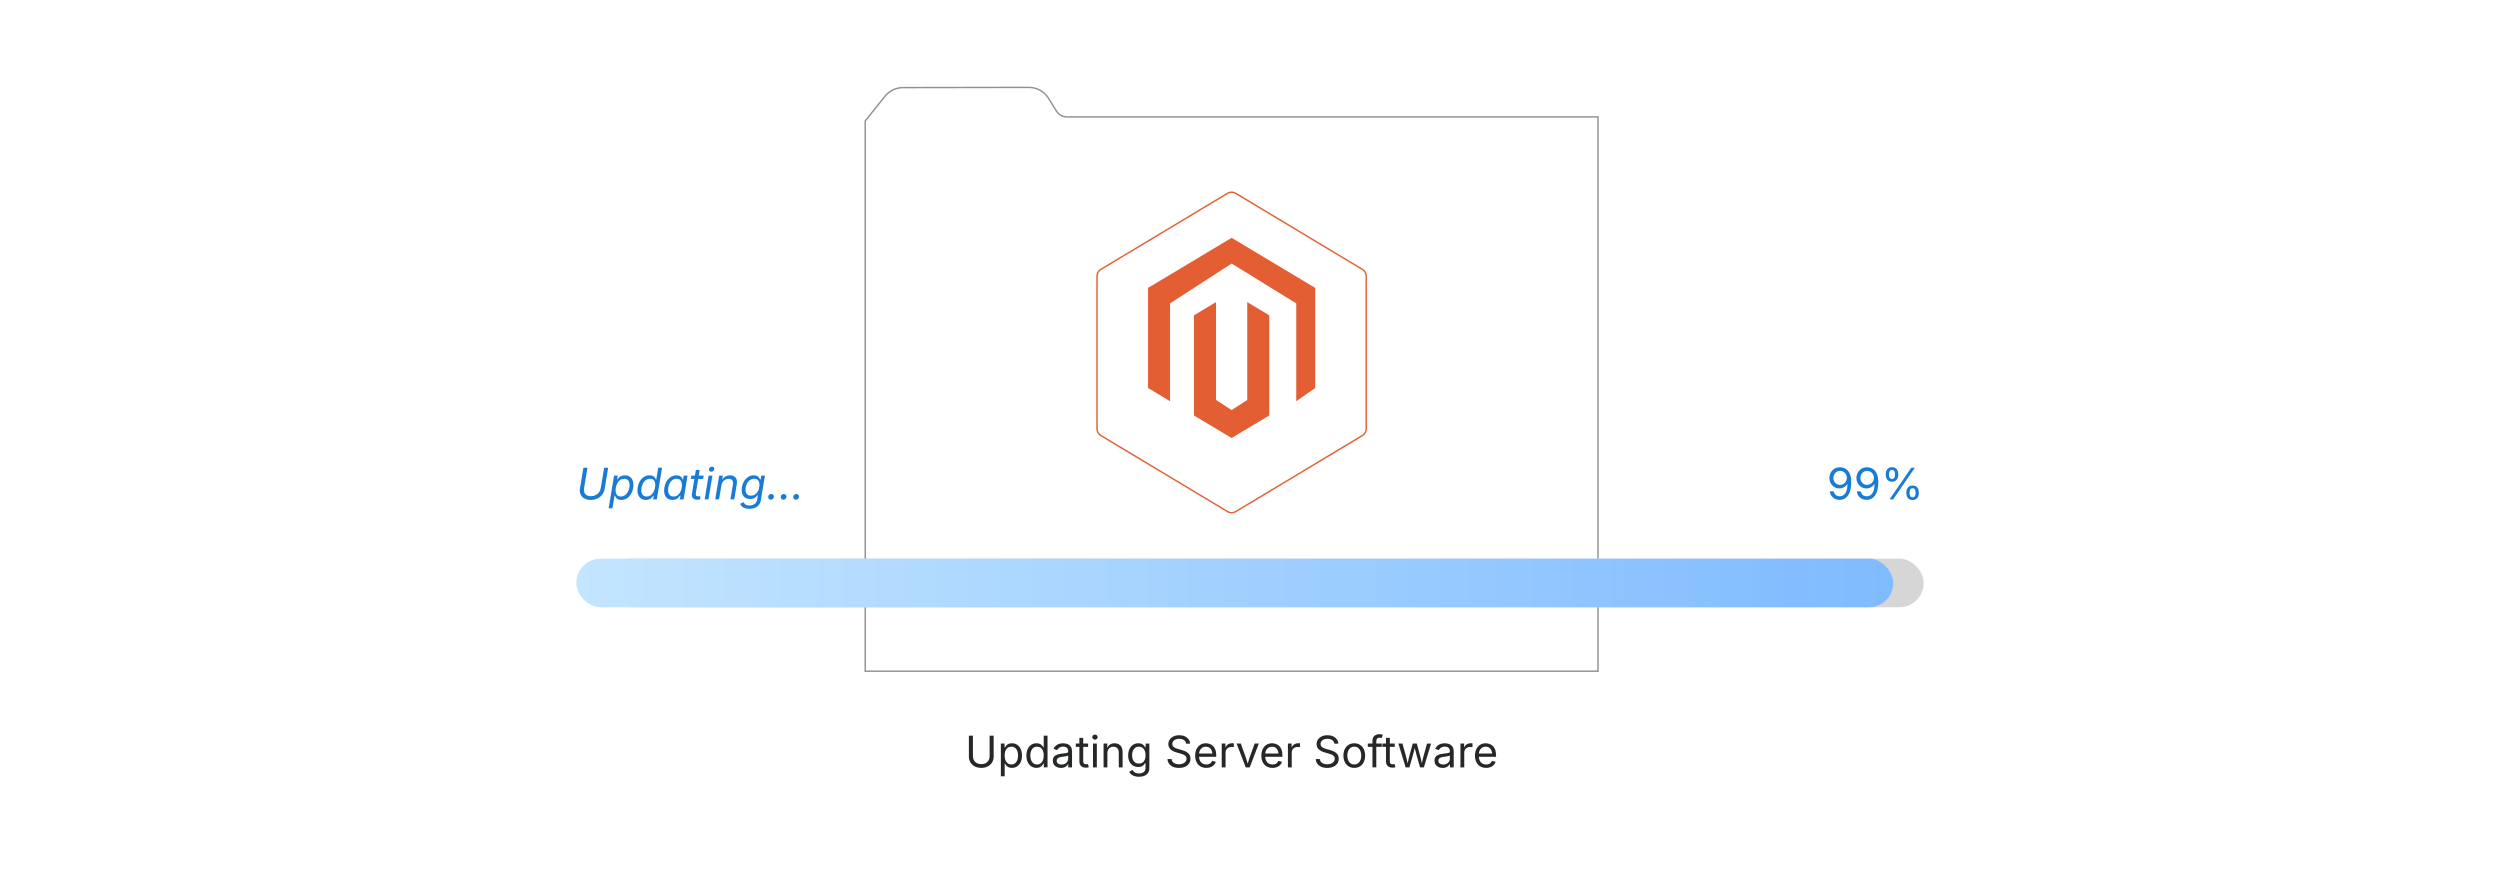 <?xml version="1.0" encoding="UTF-8"?><svg id="_02-_Off-Page-SEO" xmlns="http://www.w3.org/2000/svg" xmlns:xlink="http://www.w3.org/1999/xlink" viewBox="0 0 860 298.867"><defs><filter id="drop-shadow-2" filterUnits="userSpaceOnUse"><feOffset dx="0" dy="5"/><feGaussianBlur result="blur" stdDeviation="4"/><feFlood flood-color="#333" flood-opacity=".09"/><feComposite in2="blur" operator="in"/><feComposite in="SourceGraphic"/></filter><filter id="drop-shadow-3" filterUnits="userSpaceOnUse"><feOffset dx="0" dy="5"/><feGaussianBlur result="blur-2" stdDeviation="4"/><feFlood flood-color="#333" flood-opacity=".09"/><feComposite in2="blur-2" operator="in"/><feComposite in="SourceGraphic"/></filter><linearGradient id="linear-gradient" x1="198.246" y1="195.533" x2="651.275" y2="195.533" gradientUnits="userSpaceOnUse"><stop offset=".001" stop-color="#c3e5ff"/><stop offset=".999" stop-color="#7fbbff"/></linearGradient></defs><path d="M337.565,264.15c-.859,0-1.61-.168-2.252-.505-.642-.337-1.139-.798-1.49-1.384s-.527-1.252-.527-2v-7.2h1.392v7.09c0,.522.116.988.348,1.396s.563.729.993.963.942.352,1.538.352,1.107-.117,1.535-.352c.427-.234.755-.555.985-.963s.344-.873.344-1.396v-7.09h1.392v7.2c0,.747-.176,1.414-.527,2s-.846,1.047-1.483,1.384c-.637.337-1.385.505-2.245.505Z" fill="#252728" stroke-width="0"/><path d="M344.296,267.036v-11.25h1.274v1.311h.146c.093-.146.222-.331.388-.553.166-.222.405-.421.718-.597s.735-.264,1.267-.264c.684,0,1.285.171,1.806.513.52.342.927.829,1.223,1.461.295.633.443,1.381.443,2.245,0,.869-.146,1.621-.439,2.256s-.699,1.125-1.22,1.472c-.52.346-1.122.52-1.805.52-.518,0-.935-.089-1.252-.268-.317-.178-.562-.381-.732-.607-.171-.228-.303-.417-.396-.568h-.103v4.329h-1.318ZM347.899,262.971c.513,0,.941-.138,1.285-.414.345-.276.603-.647.776-1.113s.26-.985.26-1.557c0-.566-.085-1.078-.256-1.534s-.429-.819-.772-1.088c-.345-.269-.775-.403-1.293-.403-.503,0-.925.127-1.267.381s-.6.607-.773,1.058c-.173.452-.26.98-.26,1.586s.088,1.14.264,1.604.436.827.78,1.087c.344.262.763.392,1.256.392Z" fill="#252728" stroke-width="0"/><path d="M356.549,264.15c-.679,0-1.279-.174-1.802-.52-.522-.347-.93-.837-1.223-1.472s-.439-1.387-.439-2.256c0-.864.147-1.612.443-2.245.295-.632.704-1.119,1.227-1.461s1.123-.513,1.802-.513c.532,0,.955.088,1.267.264s.553.375.721.597c.169.223.297.407.385.553h.103v-4.036h1.318v10.913h-1.274v-1.267h-.146c-.088.151-.219.34-.392.568-.174.227-.418.43-.732.607-.315.179-.734.268-1.256.268ZM356.747,262.971c.498,0,.918-.13,1.26-.392.342-.261.601-.624.776-1.087s.264-.999.264-1.604-.087-1.134-.26-1.586c-.174-.451-.431-.804-.773-1.058s-.764-.381-1.267-.381c-.518,0-.948.134-1.293.403-.344.269-.602.631-.772,1.088s-.256.968-.256,1.534c0,.571.086,1.09.26,1.557.173.466.433.837.78,1.113s.774.414,1.282.414Z" fill="#252728" stroke-width="0"/><path d="M364.958,264.165c-.518,0-.988-.098-1.41-.293-.423-.195-.758-.481-1.007-.857s-.374-.833-.374-1.37c0-.469.093-.85.278-1.143s.433-.523.743-.692c.31-.168.653-.294,1.029-.377s.754-.149,1.135-.198c.488-.063.886-.112,1.194-.146s.536-.093.685-.176.224-.225.224-.425v-.044c0-.342-.063-.631-.19-.868s-.317-.419-.571-.546-.571-.19-.952-.19c-.391,0-.725.061-1.003.183s-.504.275-.677.458c-.174.184-.304.37-.392.561l-1.267-.417c.21-.498.493-.887.85-1.168.356-.28.75-.479,1.179-.597s.854-.176,1.274-.176c.273,0,.584.033.934.099.349.066.686.197,1.011.392.324.195.593.485.806.868.212.384.318.895.318,1.535v5.398h-1.296v-1.113h-.088c-.093.19-.242.387-.447.59s-.471.372-.798.509-.723.205-1.187.205ZM365.185,263c.488,0,.901-.095,1.238-.286s.593-.438.769-.743.264-.624.264-.956v-1.135c-.054.063-.171.121-.352.172-.181.051-.387.096-.619.135s-.457.072-.674.099-.389.047-.516.062c-.317.039-.614.106-.89.202-.276.095-.497.234-.663.417-.166.184-.249.431-.249.744,0,.283.073.52.22.71s.347.334.601.432.544.146.872.146Z" fill="#252728" stroke-width="0"/><path d="M374.311,255.786v1.128h-4.233v-1.128h4.233ZM371.308,253.837h1.318v8.013c0,.366.074.634.224.802.148.169.396.253.743.253.083,0,.189-.01.318-.029s.248-.039.355-.059l.271,1.113c-.137.049-.292.085-.465.11-.173.023-.345.036-.516.036-.708,0-1.26-.187-1.655-.561-.396-.373-.593-.895-.593-1.563v-8.115Z" fill="#252728" stroke-width="0"/><path d="M376.662,254.445c-.249,0-.464-.085-.645-.256s-.271-.376-.271-.615c0-.244.09-.45.271-.619.181-.168.396-.252.645-.252.254,0,.471.084.652.252.181.169.271.375.271.619,0,.239-.09.444-.271.615s-.398.256-.652.256ZM375.995,263.974v-8.188h1.318v8.188h-1.318Z" fill="#252728" stroke-width="0"/><path d="M380.946,259.067v4.907h-1.318v-8.188h1.267l.007,1.985h-.183c.249-.757.604-1.294,1.066-1.611.461-.317,1.002-.476,1.622-.476.552,0,1.035.113,1.45.341.415.227.738.569.971,1.025.231.457.348,1.031.348,1.725v5.2h-1.318v-5.09c0-.63-.165-1.123-.494-1.479-.33-.356-.78-.535-1.352-.535-.391,0-.742.085-1.055.256s-.559.42-.74.747-.271.725-.271,1.194Z" fill="#252728" stroke-width="0"/><path d="M391.808,267.211c-.605,0-1.129-.077-1.571-.23-.442-.154-.81-.358-1.103-.612s-.525-.529-.696-.827l1.069-.688c.117.156.262.33.436.52.173.191.407.354.703.487.295.135.682.202,1.161.202.654,0,1.192-.157,1.615-.469.422-.313.634-.807.634-1.48v-1.64h-.125c-.093.156-.223.342-.392.557-.168.215-.41.404-.725.568-.315.164-.736.245-1.264.245-.654,0-1.243-.155-1.765-.465s-.935-.763-1.238-1.359-.454-1.321-.454-2.175c0-.845.149-1.578.447-2.201.298-.622.709-1.104,1.234-1.446s1.127-.513,1.806-.513c.527,0,.948.087,1.264.26.314.174.558.373.729.597s.303.41.396.557h.125v-1.311h1.282v8.401c0,.703-.159,1.277-.476,1.725-.317.446-.746.774-1.286.984s-1.141.315-1.805.315ZM391.771,262.67c.498,0,.918-.113,1.26-.341.342-.227.601-.554.776-.981.176-.427.264-.938.264-1.534,0-.581-.087-1.092-.26-1.534-.174-.442-.431-.789-.773-1.04s-.764-.377-1.267-.377c-.518,0-.95.133-1.296.399-.347.267-.607.622-.78,1.066-.174.444-.26.94-.26,1.487,0,.562.088,1.057.264,1.487s.437.765.784,1.007c.347.241.776.362,1.289.362Z" fill="#252728" stroke-width="0"/><path d="M405.563,264.165c-.786,0-1.468-.127-2.047-.381-.578-.254-1.031-.609-1.358-1.065s-.513-.99-.557-1.601h1.428c.039.41.178.749.417,1.015s.546.464.919.593c.374.13.773.194,1.198.194.493,0,.936-.081,1.33-.242.393-.161.704-.388.934-.681s.344-.632.344-1.018c0-.352-.099-.637-.296-.857-.198-.22-.46-.4-.788-.542s-.686-.266-1.077-.374l-1.318-.374c-.879-.249-1.562-.605-2.051-1.069s-.732-1.057-.732-1.78c0-.615.166-1.154.498-1.615.332-.462.781-.819,1.348-1.073s1.201-.381,1.904-.381c.718,0,1.353.127,1.904.381s.987.6,1.308,1.036c.319.438.489.932.509,1.483h-1.362c-.063-.532-.317-.943-.762-1.234-.444-.29-.991-.436-1.641-.436-.469,0-.88.077-1.234.23-.354.154-.628.364-.824.63-.195.267-.293.57-.293.912,0,.381.118.688.355.919.237.232.518.413.843.542.324.13.619.231.882.304l1.091.3c.293.078.616.186.971.322.354.137.692.318,1.014.546.322.227.587.515.794.864s.312.777.312,1.285c0,.596-.155,1.133-.465,1.611-.311.479-.761.857-1.352,1.135-.591.278-1.306.417-2.146.417Z" fill="#252728" stroke-width="0"/><path d="M414.975,264.15c-.791,0-1.474-.176-2.047-.527-.574-.352-1.016-.842-1.326-1.472s-.465-1.365-.465-2.205.151-1.58.454-2.219.731-1.14,1.285-1.501,1.203-.542,1.945-.542c.435,0,.863.072,1.286.216.422.145.806.376,1.149.696.345.32.619.741.824,1.263s.308,1.162.308,1.919v.549h-6.357v-1.113h5.647l-.615.41c0-.537-.084-1.015-.252-1.432-.169-.418-.419-.745-.751-.981s-.745-.355-1.238-.355-.916.121-1.267.362c-.352.242-.62.557-.806.945-.186.388-.278.804-.278,1.249v.74c0,.605.105,1.12.315,1.542s.504.742.882.959c.378.218.817.326,1.315.326.322,0,.615-.046.879-.139s.491-.233.681-.421c.19-.188.337-.421.439-.699l1.274.352c-.127.41-.342.771-.645,1.084s-.678.557-1.124.732c-.447.176-.951.264-1.513.264Z" fill="#252728" stroke-width="0"/><path d="M420.277,263.974v-8.188h1.274v1.26h.088c.151-.415.421-.748.81-1,.388-.251.826-.377,1.314-.377.098,0,.213.002.348.007s.24.01.319.015v1.326c-.04-.01-.138-.024-.293-.044-.157-.02-.323-.029-.499-.029-.391,0-.741.082-1.051.245-.31.164-.553.389-.729.674-.176.286-.264.614-.264.985v5.127h-1.318Z" fill="#252728" stroke-width="0"/><path d="M428.525,263.974l-3.128-8.188h1.442l1.744,4.856c.185.503.343,1.005.472,1.505.13.5.265.985.407,1.454h-.484c.142-.469.277-.953.407-1.454.129-.5.284-1.002.465-1.505l1.743-4.856h1.443l-3.128,8.188h-1.384Z" fill="#252728" stroke-width="0"/><path d="M437.738,264.15c-.791,0-1.474-.176-2.047-.527-.574-.352-1.016-.842-1.326-1.472-.31-.63-.465-1.365-.465-2.205s.151-1.58.454-2.219.731-1.14,1.285-1.501c.555-.361,1.202-.542,1.944-.542.435,0,.863.072,1.286.216.422.145.806.376,1.149.696.345.32.619.741.824,1.263s.308,1.162.308,1.919v.549h-6.357v-1.113h5.647l-.615.41c0-.537-.085-1.015-.253-1.432-.169-.418-.419-.745-.751-.981s-.745-.355-1.238-.355-.915.121-1.267.362c-.352.242-.62.557-.806.945-.186.388-.278.804-.278,1.249v.74c0,.605.104,1.12.315,1.542.209.422.504.742.882.959.379.218.817.326,1.315.326.322,0,.615-.046.879-.139s.49-.233.681-.421c.19-.188.337-.421.439-.699l1.274.352c-.127.41-.342.771-.645,1.084s-.678.557-1.124.732c-.447.176-.951.264-1.513.264Z" fill="#252728" stroke-width="0"/><path d="M443.041,263.974v-8.188h1.274v1.26h.088c.151-.415.421-.748.81-1,.388-.251.826-.377,1.314-.377.098,0,.214.002.348.007.135.005.24.01.319.015v1.326c-.04-.01-.138-.024-.293-.044-.157-.02-.322-.029-.498-.029-.392,0-.741.082-1.052.245-.31.164-.553.389-.729.674-.176.286-.264.614-.264.985v5.127h-1.318Z" fill="#252728" stroke-width="0"/><path d="M456.562,264.165c-.787,0-1.469-.127-2.048-.381-.578-.254-1.031-.609-1.358-1.065s-.513-.99-.557-1.601h1.428c.039.41.179.749.418,1.015s.546.464.919.593c.374.13.772.194,1.198.194.492,0,.936-.081,1.329-.242.393-.161.704-.388.934-.681s.345-.632.345-1.018c0-.352-.1-.637-.297-.857-.198-.22-.461-.4-.787-.542-.328-.142-.687-.266-1.077-.374l-1.318-.374c-.879-.249-1.562-.605-2.051-1.069s-.732-1.057-.732-1.78c0-.615.166-1.154.498-1.615.332-.462.781-.819,1.348-1.073s1.201-.381,1.904-.381c.718,0,1.353.127,1.904.381s.987.6,1.308,1.036c.319.438.489.932.509,1.483h-1.362c-.063-.532-.317-.943-.762-1.234-.444-.29-.991-.436-1.641-.436-.469,0-.88.077-1.234.23-.354.154-.629.364-.824.63-.195.267-.293.57-.293.912,0,.381.119.688.355.919.237.232.518.413.843.542.324.13.618.231.882.304l1.092.3c.293.078.616.186.971.322.354.137.691.318,1.014.546.322.227.588.515.795.864.208.349.312.777.312,1.285,0,.596-.155,1.133-.465,1.611-.311.479-.761.857-1.352,1.135-.591.278-1.307.417-2.146.417Z" fill="#252728" stroke-width="0"/><path d="M465.863,264.15c-.743,0-1.394-.176-1.952-.527-.56-.352-.995-.845-1.308-1.479s-.469-1.372-.469-2.212c0-.854.156-1.601.469-2.237.312-.638.748-1.132,1.308-1.483.559-.352,1.209-.527,1.952-.527.746,0,1.4.176,1.963.527.561.352.998.846,1.311,1.483.312.637.469,1.383.469,2.237,0,.84-.156,1.577-.469,2.212s-.75,1.128-1.311,1.479c-.562.352-1.217.527-1.963.527ZM465.863,262.971c.551,0,1.005-.142,1.361-.425s.62-.656.791-1.117c.171-.462.257-.961.257-1.498,0-.542-.086-1.046-.257-1.513-.171-.466-.435-.842-.791-1.128-.356-.285-.811-.428-1.361-.428-.548,0-.996.143-1.348.428-.352.286-.613.661-.784,1.125s-.257.969-.257,1.516c0,.537.086,1.036.257,1.498.171.461.433.833.784,1.117s.8.425,1.348.425Z" fill="#252728" stroke-width="0"/><path d="M475.333,255.786v1.128h-4.819v-1.128h4.819ZM472.125,263.974v-9.28c0-.474.111-.869.333-1.187.223-.317.512-.557.868-.718s.732-.242,1.128-.242c.312,0,.571.025.776.077.205.051.356.099.454.143l-.366,1.128c-.068-.024-.157-.051-.268-.081-.109-.029-.258-.044-.443-.044-.405,0-.7.104-.886.311-.186.208-.278.509-.278.905v8.987h-1.318Z" fill="#252728" stroke-width="0"/><path d="M479.786,255.786v1.128h-4.233v-1.128h4.233ZM476.783,253.837h1.318v8.013c0,.366.074.634.224.802.148.169.396.253.743.253.083,0,.189-.01.318-.029.13-.02.248-.039.355-.059l.271,1.113c-.138.049-.292.085-.466.11-.173.023-.346.036-.517.036-.708,0-1.26-.187-1.654-.561-.396-.373-.594-.895-.594-1.563v-8.115Z" fill="#252728" stroke-width="0"/><path d="M483.529,263.974l-2.483-8.188h1.399l.996,3.574c.136.488.282,1.042.439,1.659.155.618.31,1.317.461,2.098h-.227c.146-.747.295-1.431.446-2.051s.298-1.189.439-1.707l.981-3.574h1.406l.967,3.574c.137.503.279,1.063.429,1.681.148.618.296,1.31.442,2.077h-.234c.156-.757.312-1.444.466-2.062.153-.617.301-1.183.442-1.695l.996-3.574h1.399l-2.483,8.188h-1.311l-1.062-3.706c-.107-.376-.212-.759-.314-1.15s-.203-.791-.301-1.201-.197-.828-.3-1.252h.293c-.098.42-.196.836-.297,1.249-.1.413-.201.816-.304,1.212s-.208.776-.314,1.143l-1.062,3.706h-1.311Z" fill="#252728" stroke-width="0"/><path d="M496.258,264.165c-.518,0-.987-.098-1.409-.293-.423-.195-.759-.481-1.007-.857-.25-.376-.374-.833-.374-1.37,0-.469.093-.85.278-1.143s.434-.523.743-.692c.311-.168.653-.294,1.029-.377s.755-.149,1.136-.198c.487-.063.886-.112,1.193-.146s.536-.093.685-.176c.149-.083.224-.225.224-.425v-.044c0-.342-.063-.631-.19-.868s-.317-.419-.571-.546-.571-.19-.952-.19c-.391,0-.726.061-1.003.183-.279.122-.505.275-.678.458-.174.184-.305.37-.393.561l-1.267-.417c.21-.498.493-.887.85-1.168.356-.28.749-.479,1.179-.597s.854-.176,1.275-.176c.272,0,.584.033.934.099.349.066.686.197,1.011.392.324.195.593.485.806.868.212.384.318.895.318,1.535v5.398h-1.297v-1.113h-.088c-.093.19-.241.387-.446.59s-.472.372-.798.509c-.328.137-.724.205-1.188.205ZM496.485,263c.488,0,.901-.095,1.237-.286.338-.19.594-.438.77-.743s.264-.624.264-.956v-1.135c-.054.063-.171.121-.352.172-.181.051-.387.096-.619.135-.231.039-.456.072-.674.099-.217.027-.39.047-.516.062-.318.039-.614.106-.891.202-.275.095-.497.234-.662.417-.167.184-.25.431-.25.744,0,.283.074.52.221.71s.346.334.6.432.545.146.872.146Z" fill="#252728" stroke-width="0"/><path d="M502.39,263.974v-8.188h1.274v1.26h.088c.151-.415.421-.748.81-1,.388-.251.826-.377,1.314-.377.098,0,.214.002.348.007.135.005.24.01.319.015v1.326c-.04-.01-.138-.024-.293-.044-.157-.02-.322-.029-.498-.029-.392,0-.741.082-1.052.245-.31.164-.553.389-.729.674-.176.286-.264.614-.264.985v5.127h-1.318Z" fill="#252728" stroke-width="0"/><path d="M511.229,264.15c-.791,0-1.474-.176-2.047-.527-.574-.352-1.016-.842-1.326-1.472-.31-.63-.465-1.365-.465-2.205s.151-1.58.454-2.219.731-1.14,1.285-1.501c.555-.361,1.202-.542,1.944-.542.435,0,.863.072,1.286.216.422.145.806.376,1.149.696.345.32.619.741.824,1.263s.308,1.162.308,1.919v.549h-6.357v-1.113h5.647l-.615.41c0-.537-.085-1.015-.253-1.432-.169-.418-.419-.745-.751-.981s-.745-.355-1.238-.355-.915.121-1.267.362c-.352.242-.62.557-.806.945-.186.388-.278.804-.278,1.249v.74c0,.605.104,1.12.315,1.542.209.422.504.742.882.959.379.218.817.326,1.315.326.322,0,.615-.046.879-.139s.49-.233.681-.421c.19-.188.337-.421.439-.699l1.274.352c-.127.41-.342.771-.645,1.084s-.678.557-1.124.732c-.447.176-.951.264-1.513.264Z" fill="#252728" stroke-width="0"/><path d="M549.717,230.889h-252.083V41.62l6.807-8.525c1.49-1.865,3.774-2.957,6.195-2.961l43.281-.075c2.759-.005,5.32,1.402,6.75,3.709l2.779,4.483c.757,1.222,2.113,1.969,3.575,1.969h182.697v190.669Z" fill="#fff" stroke="#919191" stroke-miterlimit="10" stroke-width=".5"/><path d="M377.374,142.52v-52.551c0-.941.494-1.813,1.3-2.297l43.623-26.184c.849-.509,1.909-.509,2.758,0l43.623,26.184c.807.484,1.3,1.356,1.3,2.297v52.551c0,.941-.494,1.813-1.3,2.297l-43.623,26.184c-.849.509-1.909.509-2.758,0l-43.623-26.184c-.807-.484-1.3-1.356-1.3-2.297Z" fill="#fff" filter="url(#drop-shadow-2)" stroke="#e45e34" stroke-miterlimit="10" stroke-width=".5"/><g id="LOGO"><polyline points="445.908 113.642 445.908 104.368 423.676 90.661 402.506 104.368 402.506 138.018 394.923 133.475 394.923 99.034 423.676 81.814 452.429 99.034 452.429 133.475 445.908 138.018 445.908 113.642" fill="#e45e34" stroke-width="0"/><polygon points="436.63 108.475 436.63 142.916 431.385 146.057 423.676 150.676 415.96 146.057 410.721 142.916 410.721 108.475 418.304 103.932 418.304 137.582 423.676 141.058 429.047 137.582 429.047 103.932 436.63 108.475" fill="#e45e34" stroke-width="0"/></g><g filter="url(#drop-shadow-3)"><rect x="208.725" y="187.175" width="453.029" height="16.715" rx="8.357" ry="8.357" fill="#d6d6d6" stroke-width="0"/><rect x="198.246" y="187.175" width="453.029" height="16.715" rx="8.357" ry="8.357" fill="url(#linear-gradient)" stroke-width="0"/></g><path d="M632.838,171.951c-.62,0-1.172-.122-1.654-.366-.484-.244-.879-.586-1.188-1.025-.307-.439-.505-.95-.593-1.531h1.377c.112.483.339.886.681,1.208s.801.483,1.377.483c.557,0,1.035-.164,1.436-.491s.71-.801.927-1.421c.218-.62.326-1.37.326-2.249h-.088c-.195.298-.43.556-.703.772-.273.218-.577.386-.912.506-.334.12-.692.179-1.073.179-.625,0-1.198-.155-1.721-.465-.522-.31-.938-.737-1.249-1.281-.31-.544-.465-1.166-.465-1.864,0-.679.153-1.297.462-1.856.307-.559.738-1.004,1.292-1.333.555-.33,1.205-.487,1.952-.473.449.005.898.092,1.348.26.449.169.859.446,1.23.832s.669.911.894,1.575.337,1.499.337,2.505c0,.967-.092,1.824-.274,2.571-.184.747-.448,1.378-.795,1.893-.347.516-.767.906-1.26,1.172-.493.266-1.048.399-1.663.399ZM632.955,166.802c.332,0,.643-.066.931-.198s.539-.312.755-.538c.214-.228.383-.486.505-.776s.183-.597.183-.919c0-.42-.101-.812-.304-1.175-.202-.364-.479-.659-.827-.887-.35-.227-.749-.34-1.197-.34-.439,0-.834.109-1.184.326-.349.218-.626.511-.831.879-.205.369-.308.778-.308,1.227,0,.444.099.849.297,1.212.197.364.467.653.809.868s.732.322,1.172.322Z" fill="#187cd6" stroke-width="0"/><path d="M642.14,171.951c-.62,0-1.172-.122-1.654-.366-.484-.244-.879-.586-1.188-1.025-.307-.439-.505-.95-.593-1.531h1.377c.112.483.339.886.681,1.208s.801.483,1.377.483c.557,0,1.035-.164,1.436-.491s.71-.801.927-1.421c.218-.62.326-1.37.326-2.249h-.088c-.195.298-.43.556-.703.772-.273.218-.577.386-.912.506-.334.12-.692.179-1.073.179-.625,0-1.198-.155-1.721-.465-.522-.31-.938-.737-1.249-1.281-.31-.544-.465-1.166-.465-1.864,0-.679.153-1.297.462-1.856.307-.559.738-1.004,1.292-1.333.555-.33,1.205-.487,1.952-.473.449.005.898.092,1.348.26.449.169.859.446,1.23.832s.669.911.894,1.575.337,1.499.337,2.505c0,.967-.092,1.824-.274,2.571-.184.747-.448,1.378-.795,1.893-.347.516-.767.906-1.26,1.172-.493.266-1.048.399-1.663.399ZM642.257,166.802c.332,0,.643-.066.931-.198s.539-.312.755-.538c.214-.228.383-.486.505-.776s.183-.597.183-.919c0-.42-.101-.812-.304-1.175-.202-.364-.479-.659-.827-.887-.35-.227-.749-.34-1.197-.34-.439,0-.834.109-1.184.326-.349.218-.626.511-.831.879-.205.369-.308.778-.308,1.227,0,.444.099.849.297,1.212.197.364.467.653.809.868s.732.322,1.172.322Z" fill="#187cd6" stroke-width="0"/><path d="M650.855,165.718c-.464,0-.855-.101-1.175-.304-.32-.202-.562-.472-.726-.809-.163-.337-.245-.706-.245-1.106v-.571c0-.4.083-.768.249-1.103.166-.334.409-.603.729-.806.32-.202.709-.304,1.168-.304.469,0,.861.102,1.176.304.315.203.553.472.715.806.16.335.241.702.241,1.103v.571c0,.4-.082.769-.245,1.106-.164.337-.403.607-.718.809-.315.203-.705.304-1.169.304ZM650.855,164.758c.371,0,.633-.128.784-.385.151-.256.228-.548.228-.875v-.571c0-.322-.074-.613-.221-.872s-.41-.388-.791-.388c-.365,0-.628.129-.787.388-.158.259-.238.549-.238.872v.571c0,.327.077.619.231.875.153.257.418.385.794.385ZM649.984,171.804l7.5-10.913h1.238l-7.5,10.913h-1.238ZM657.938,172.017c-.464,0-.855-.102-1.176-.304-.319-.202-.562-.472-.725-.809-.164-.337-.245-.706-.245-1.106v-.571c0-.4.082-.768.248-1.103.166-.334.409-.603.729-.806.319-.202.709-.304,1.168-.304.469,0,.861.102,1.179.304.317.203.556.472.715.806.158.335.238.702.238,1.103v.571c0,.4-.082.769-.246,1.106-.163.337-.402.607-.718.809-.314.203-.704.304-1.168.304ZM657.938,171.057c.371,0,.632-.128.784-.385.15-.256.227-.548.227-.875v-.571c0-.322-.073-.613-.22-.872s-.41-.388-.791-.388c-.366,0-.629.129-.787.388-.159.259-.238.549-.238.872v.571c0,.327.077.619.23.875.154.257.419.385.795.385Z" fill="#187cd6" stroke-width="0"/><path d="M203.205,171.98c-.875,0-1.609-.172-2.205-.517-.596-.344-1.024-.814-1.285-1.41-.262-.596-.331-1.267-.209-2.014l1.187-7.148h1.392l-1.18,7.134c-.088.532-.051.999.11,1.399s.433.712.813.934.856.333,1.428.333c.601,0,1.14-.12,1.619-.359.478-.239.872-.566,1.183-.981.31-.415.509-.889.597-1.421l1.164-7.039h1.393l-1.194,7.244c-.122.752-.404,1.417-.846,1.996-.442.579-1.003,1.032-1.681,1.359-.68.327-1.441.491-2.285.491Z" fill="#187cd6" stroke-width="0"/><path d="M209.371,174.866l1.867-11.25h1.275l-.221,1.311h.066c.117-.166.279-.36.487-.583.207-.222.481-.416.823-.582s.771-.249,1.289-.249c.602,0,1.121.132,1.561.396s.778.64,1.018,1.128.359,1.072.359,1.75c0,.635-.094,1.261-.282,1.878-.188.618-.46,1.176-.816,1.674s-.792.896-1.308,1.194c-.515.298-1.1.447-1.754.447-.532,0-.946-.092-1.241-.274-.296-.184-.513-.392-.652-.626-.139-.234-.24-.427-.304-.579h-.125l-.725,4.365h-1.318ZM213.561,170.801c.488,0,.919-.12,1.293-.359.373-.239.688-.555.944-.948.257-.393.449-.823.579-1.289.129-.466.193-.927.193-1.381,0-.625-.147-1.136-.442-1.534-.296-.398-.759-.597-1.388-.597-.494,0-.926.116-1.297.348s-.68.541-.927.926c-.246.386-.432.813-.557,1.282-.124.469-.187.94-.187,1.414,0,.649.148,1.168.447,1.556.297.389.744.583,1.34.583Z" fill="#187cd6" stroke-width="0"/><path d="M222.196,171.98c-.894,0-1.603-.294-2.128-.883-.524-.588-.787-1.39-.787-2.406,0-.645.094-1.274.282-1.89.188-.615.461-1.17.82-1.667.358-.495.796-.89,1.311-1.183.516-.293,1.1-.439,1.754-.439.543,0,.961.089,1.257.268.295.178.513.382.651.611.14.229.243.42.312.571h.088l.674-4.072h1.325l-1.809,10.913h-1.281l.219-1.267h-.139c-.117.171-.277.37-.479.597-.203.227-.472.425-.806.593-.335.169-.756.253-1.264.253ZM222.431,170.801c.493,0,.925-.12,1.297-.359.37-.239.681-.557.93-.952s.437-.83.564-1.304c.126-.474.189-.942.189-1.406,0-.64-.148-1.147-.446-1.523s-.752-.564-1.362-.564c-.488,0-.918.116-1.289.348s-.683.54-.934.923c-.252.383-.442.806-.571,1.267-.13.462-.194.924-.194,1.388,0,.635.147,1.157.443,1.567.295.41.753.615,1.373.615Z" fill="#187cd6" stroke-width="0"/><path d="M231.309,171.98c-.68,0-1.251-.175-1.715-.523-.464-.349-.789-.843-.978-1.479-.188-.638-.211-1.388-.069-2.252.146-.869.42-1.617.82-2.245s.891-1.112,1.473-1.454c.58-.342,1.21-.513,1.889-.513.527,0,.933.087,1.217.26.282.174.489.372.618.594.13.222.229.409.297.56h.11l.212-1.311h1.325l-1.354,8.188h-1.282l.205-1.267h-.153c-.122.161-.288.355-.498.583-.21.227-.486.427-.827.601-.343.173-.772.26-1.289.26ZM231.719,170.801c.498,0,.938-.132,1.321-.396.384-.264.702-.627.956-1.091s.43-.999.527-1.604c.103-.605.104-1.134.004-1.585-.101-.452-.301-.803-.601-1.055-.301-.251-.7-.377-1.198-.377-.522,0-.979.135-1.373.407-.393.271-.713.633-.959,1.087-.247.454-.417.962-.51,1.523-.093.571-.09,1.091.008,1.56s.298.841.601,1.117.71.414,1.224.414Z" fill="#187cd6" stroke-width="0"/><path d="M242.052,163.616l-.183,1.128h-4.233l.184-1.128h4.232ZM239.379,161.668h1.318l-1.325,8.013c-.064.376-.032.646.095.81s.358.245.696.245c.082,0,.189-.01.322-.029.131-.02.253-.039.365-.059l.081,1.113c-.132.044-.286.079-.462.106-.176.026-.354.04-.534.04-.718,0-1.241-.188-1.571-.564-.329-.376-.44-.896-.333-1.56l1.348-8.115Z" fill="#187cd6" stroke-width="0"/><path d="M242.396,171.804l1.354-8.188h1.318l-1.354,8.188h-1.318ZM244.638,162.275c-.249,0-.449-.085-.601-.256s-.208-.376-.169-.615c.039-.244.164-.45.374-.619.21-.168.439-.252.688-.252.254,0,.456.084.607.252.151.169.208.375.169.619-.039.239-.164.444-.374.615s-.441.256-.695.256Z" fill="#187cd6" stroke-width="0"/><path d="M248.16,166.941l-.812,4.863h-1.318l1.361-8.188h1.268l-.322,1.985-.19-.044c.366-.742.798-1.268,1.296-1.579.498-.31,1.053-.465,1.663-.465.566,0,1.045.117,1.436.352s.668.583.831,1.047c.164.464.188,1.042.07,1.736l-.857,5.156h-1.318l.857-5.134c.106-.64.029-1.128-.234-1.465s-.672-.505-1.224-.505c-.4,0-.776.089-1.128.268s-.649.435-.894.769c-.244.335-.405.736-.483,1.205Z" fill="#187cd6" stroke-width="0"/><path d="M257.763,175.042c-.63,0-1.157-.082-1.582-.245-.425-.164-.765-.376-1.018-.638-.255-.261-.439-.536-.557-.824l1.135-.615c.083.146.192.311.33.495.136.183.339.341.607.476s.64.202,1.113.202c.674,0,1.257-.165,1.75-.495.493-.329.796-.829.908-1.498l.271-1.597-.117.029c-.122.161-.283.347-.483.557s-.464.393-.791.549-.747.234-1.26.234c-.581,0-1.093-.121-1.534-.362-.442-.242-.787-.595-1.037-1.059-.248-.464-.373-1.028-.373-1.692,0-.625.096-1.236.285-1.834.191-.598.467-1.139.828-1.623s.799-.869,1.311-1.157c.514-.288,1.092-.432,1.736-.432.405,0,.74.054,1.004.161s.475.242.633.403c.159.161.281.322.366.483.086.161.152.295.202.403l.153-.037.22-1.311h1.281l-1.406,8.445c-.117.703-.365,1.273-.746,1.71-.381.437-.852.758-1.41.963-.56.205-1.166.308-1.82.308ZM258.312,170.501c.503,0,.939-.11,1.308-.33.369-.22.674-.511.916-.875.241-.363.421-.766.538-1.208s.176-.888.176-1.337c0-.625-.149-1.124-.447-1.498-.298-.373-.752-.56-1.361-.56-.475,0-.896.11-1.268.33s-.685.514-.941.883c-.256.369-.45.777-.582,1.227s-.197.901-.197,1.355c0,.61.153,1.099.461,1.465s.773.549,1.398.549Z" fill="#187cd6" stroke-width="0"/><path d="M265.16,171.899c-.283,0-.514-.105-.692-.315-.178-.21-.243-.464-.193-.762.043-.259.169-.473.377-.641.207-.169.431-.253.67-.253.298,0,.531.105.699.315.169.21.233.454.194.732-.034.254-.153.471-.358.652s-.438.271-.696.271Z" fill="#187cd6" stroke-width="0"/><path d="M269.474,171.899c-.283,0-.514-.105-.692-.315-.178-.21-.243-.464-.193-.762.043-.259.169-.473.377-.641.207-.169.431-.253.67-.253.298,0,.531.105.699.315.169.21.233.454.194.732-.034.254-.153.471-.358.652s-.438.271-.696.271Z" fill="#187cd6" stroke-width="0"/><path d="M273.788,171.899c-.283,0-.514-.105-.692-.315-.178-.21-.243-.464-.193-.762.043-.259.169-.473.377-.641.207-.169.431-.253.67-.253.298,0,.531.105.699.315.169.21.233.454.194.732-.034.254-.153.471-.358.652s-.438.271-.696.271Z" fill="#187cd6" stroke-width="0"/></svg>